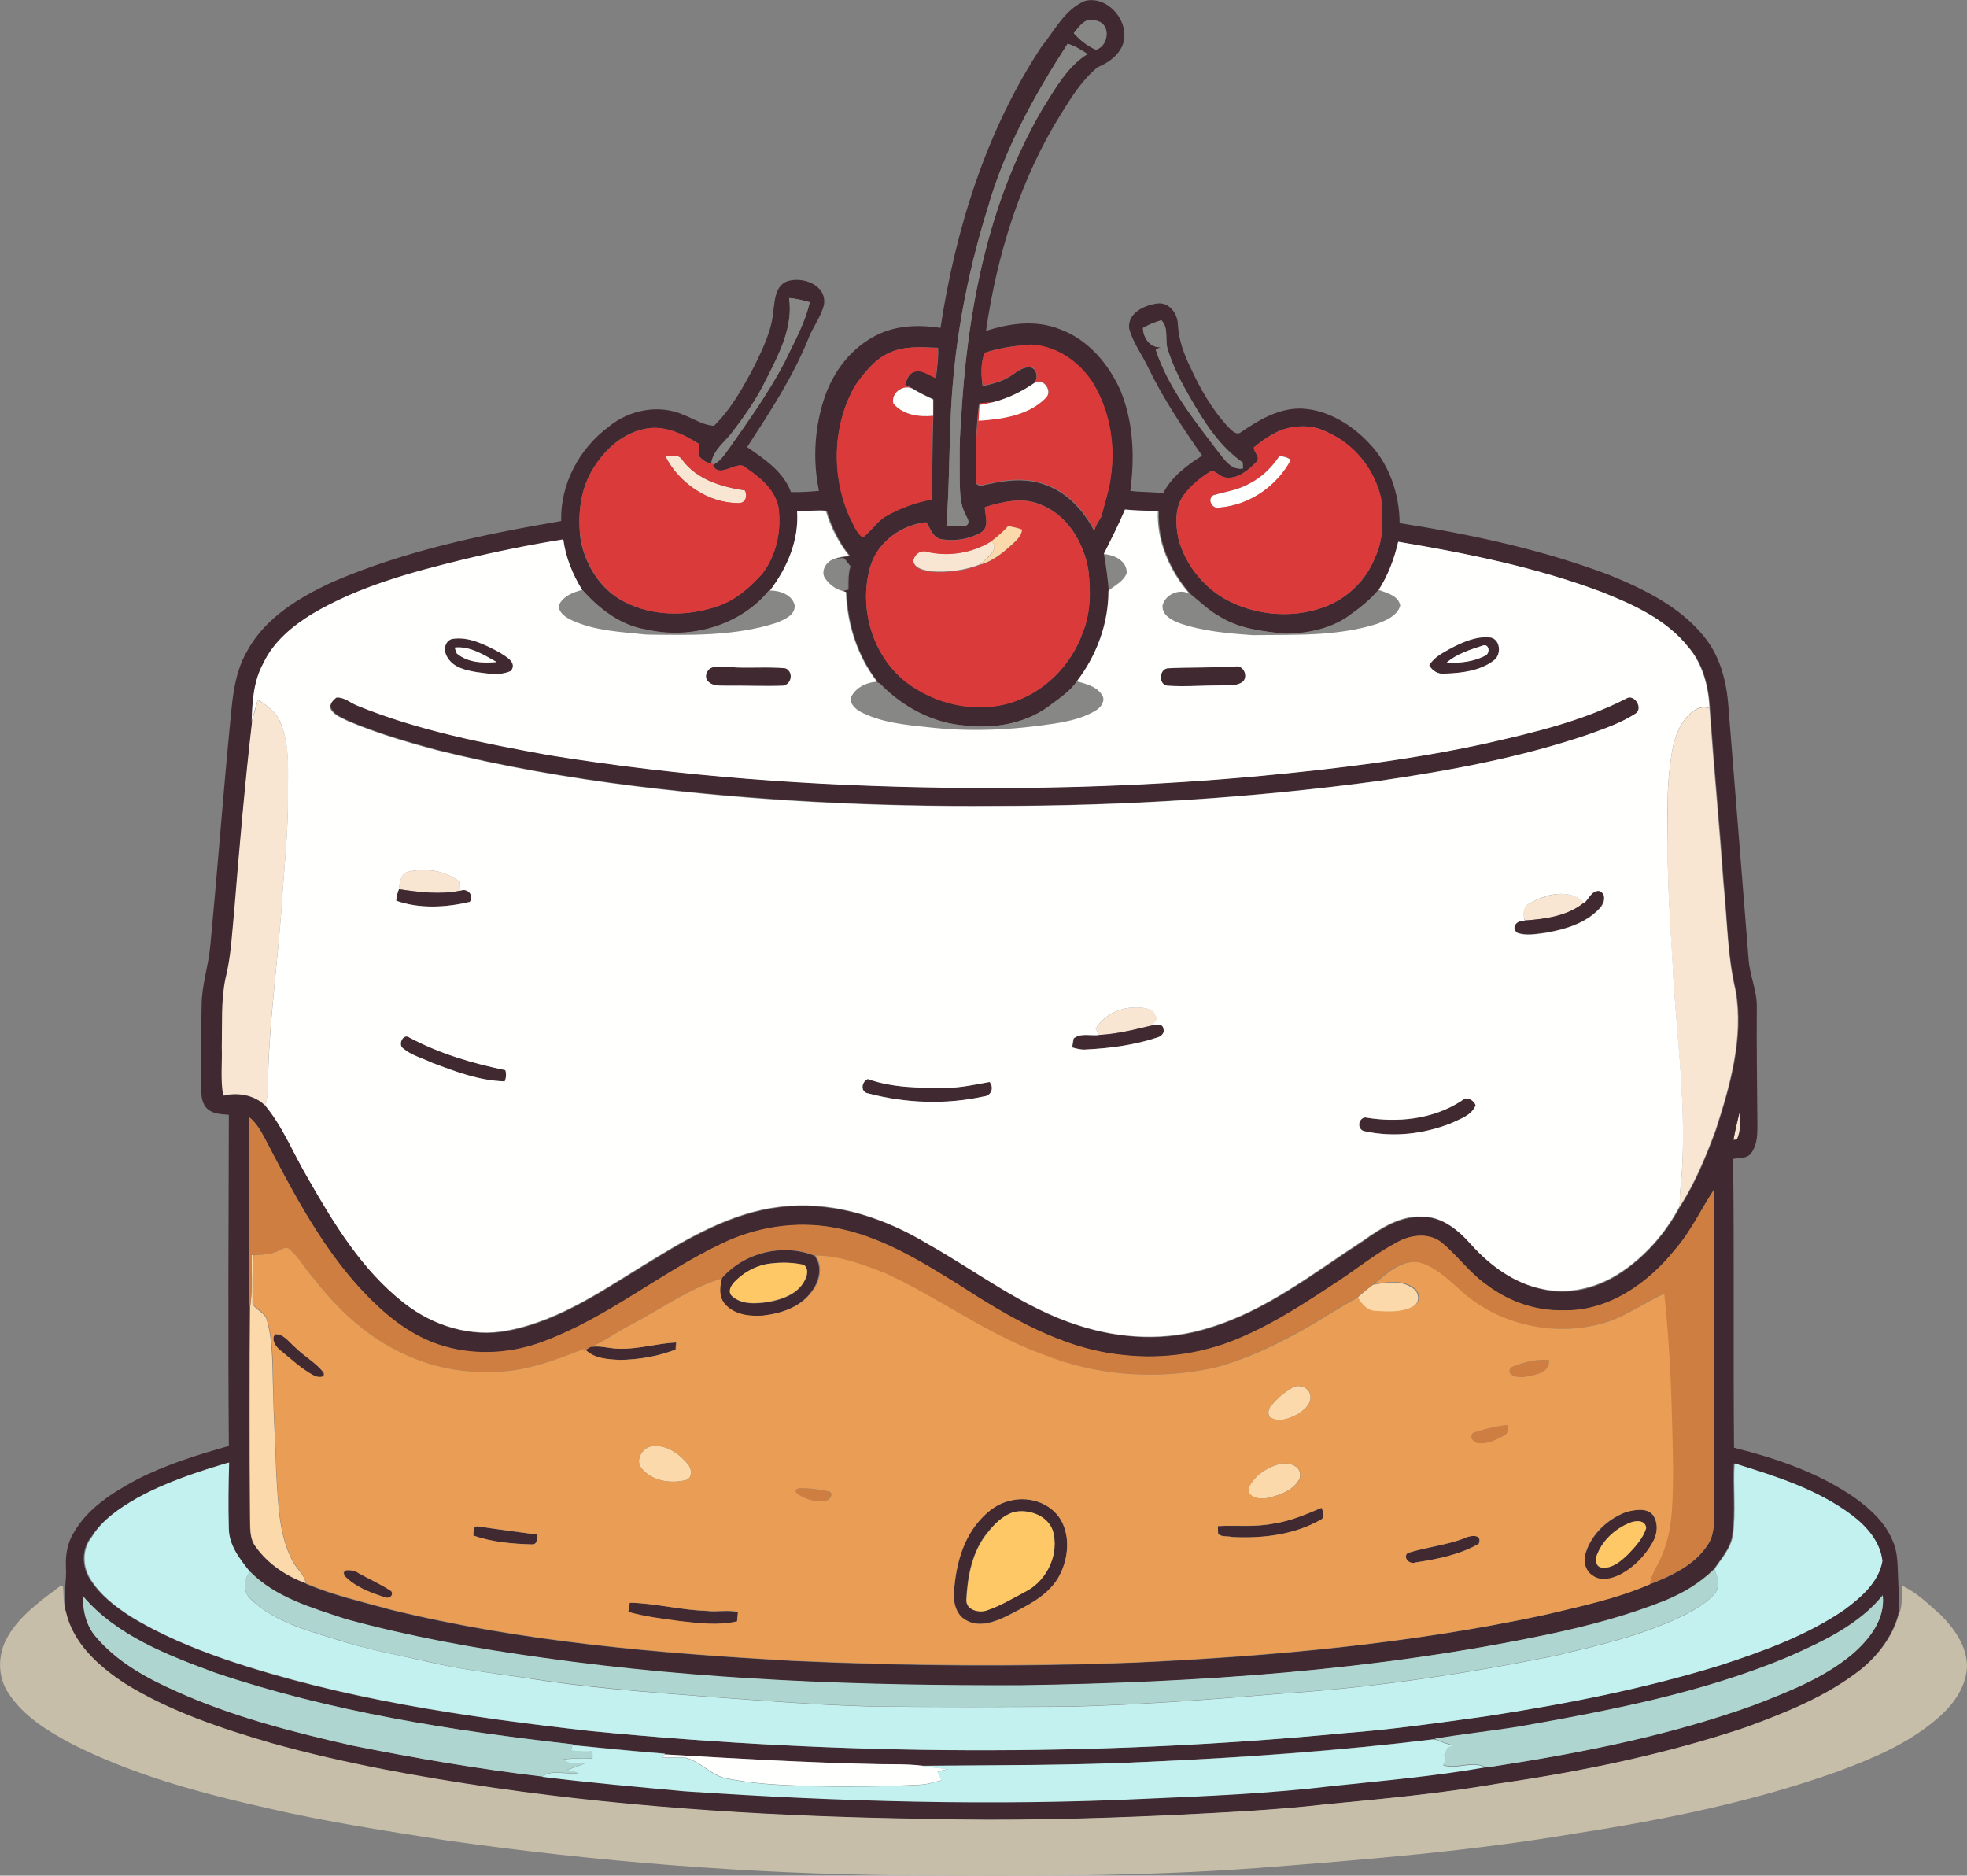 <?xml version="1.0" encoding="utf-8"?>
<!-- Generator: Adobe Illustrator 19.2.0, SVG Export Plug-In . SVG Version: 6.00 Build 0)  -->
<svg version="1.1" id="Layer_1" xmlns="http://www.w3.org/2000/svg" xmlns:xlink="http://www.w3.org/1999/xlink" x="0px" y="0px"
	 viewBox="0 0 665.3 634.3" enable-background="new 0 0 665.3 634.3" xml:space="preserve">
<rect x="0" y="0" width="665.3" height="634.3" fill="#808080" stroke="none"/>
<path fill="#F9E6D2" d="M225,154.2c2-0.1,4.7-0.7,5.9,1.5c4.9,6.6,13.3,9,21.1,10.2c0.9,1.8,0.3,4.4-2.1,4.3
	C239.5,170.2,229.5,163.2,225,154.2z"/>
<path fill="#F9E6D2" d="M313.7,186.6c7.3,1.6,15.1,0.4,21.4-3.5c1.9,0.7,1.3,3,0.2,4.1c-1.2,1.3-2.4,2.5-3.7,3.6
	c-5.2,2.1-11.1,2.8-16.7,2.4c-2.2-0.4-5.6-0.9-6-3.6C309.1,187.5,311.5,185.7,313.7,186.6z"/>
<path fill="#F9E6D2" d="M85.1,244.3c0.7-2.5,1.5-5,2.1-7.6c3.2,1.9,6.3,4.2,7.7,7.8c3.3,7.7,2.4,16.2,2.5,24.4
	c0.1,11.4-1.1,22.7-1.9,34c-1.3,21.7-4.8,43.3-4.9,65.1c0,2.1-0.4,4.1-0.8,6.1c-3.8-3.9-9.3-4.8-14.5-3.6c-1-5.5-0.3-11.1-0.5-16.6
	c0.1-7.6-0.3-15.3,1.2-22.8c2-7.9,2.4-16.1,3.1-24.2C80.9,286,82.7,265.1,85.1,244.3z"/>
<path fill="#F9E6D2" d="M569.6,243.7c2-2.6,5-5.5,8.6-4.1c1.4,19.8,3.3,39.6,4.7,59.4c1.3,12,1.3,24.3,4.1,36.1
	c2.7,16-1.9,32.1-6.8,47.2c-3.3,8.9-7,17.8-12.1,25.8c0-1.4,0-2.8,0.1-4.1c2.7-23.6-0.5-47.4-2.1-71c-0.8-15.7-2.2-31.3-2-47
	c0.1-9.4-0.5-18.8,0.9-28C565.6,252.9,566.6,247.8,569.6,243.7z"/>
<path fill="#F9E6D2" d="M137.8,294.9c6-1.5,12.8-0.5,17.8,3.3c0,0.8,0.1,2.3,0.1,3c-6.9,1.4-13.9,0.5-20.8-0.5
	C135.3,298.6,135.3,295.7,137.8,294.9z"/>
<path fill="#F9E6D2" d="M517.4,305.5c5.4-3.1,13.5-5.2,18.5-0.3c-5.6,4.6-13.1,5.6-20.1,6.1C515.1,309.2,514.9,306.5,517.4,305.5z"
	/>
<path fill="#F9E6D2" d="M370.6,347.9c3.6-6,11.4-8.4,17.9-6.7c1.7,0.3,2.5,2,3,3.4c-0.6,0.7-1.3,1.5-1.9,2.2
	c-5.9,1.4-11.8,2.9-17.8,3.2C371.5,349.4,370.9,348.4,370.6,347.9z"/>
<path fill="#F9E6D2" d="M586.3,385.5c0.6-3.3,1.4-6.5,2.1-9.7c0.1,3.2,0.5,6.6-1,9.6C587.2,385.4,586.6,385.5,586.3,385.5z"/>
<g>
	<g>
		<path fill="#402930" d="M367,0.3c8.1-2,15.9,7.9,12.5,15.4c-1.6,3.4-4.8,5.6-8.2,7c-5.2,4.2-8.8,10-12.3,15.6
			c-13.9,22.2-21.8,47.8-25.5,73.6c8-2.6,16.9-3.8,24.9-0.6c9.7,3.5,16.8,12,20.8,21.3c4.2,10.6,4.6,22.3,3.1,33.4
			c3.7,0.5,7.4,0.3,11.1,0.8c2.9-5.6,8-9.4,13.2-12.7c-6.6-9.5-13.1-19.2-18.2-29.7c-2.1-4.5-5.3-8.6-6.5-13.4
			c-0.5-5.3,5.4-7.9,9.8-8.4c4-0.3,6.7,3.7,6.7,7.3c0.3,5,2,9.8,4.2,14.3c3.4,7.4,7.5,14.6,13.1,20.5c1,1,2.7,2.7,4.1,1.4
			c6.2-4.2,13.1-8.3,20.8-7.9c8.6,0.5,16.5,5.4,22.3,11.5c7,7.2,10.4,17.3,10.5,27.2c24,3.8,48,8.9,70.8,17.5
			c11.8,4.8,23.9,10.7,32.1,20.8c5.5,6.7,7.7,15.3,8.3,23.8c2.3,28.3,4.5,56.6,6.8,85c0.3,5.8,3,11.1,2.8,16.9
			c-0.1,13,0.1,26,0.2,39c0,3.3,0.1,7-2,9.9c-1.3,2.1-4.1,1.7-6.2,2.1c0.4,32.6,0,65.1,0.3,97.7c14.4,3.6,28.8,8.5,41.1,17.1
			c5.2,3.8,10.2,8.4,12.6,14.5c1.8,4,1.6,8.5,1.8,12.8c0.1,4,0.7,8.1,0,12.2c-2.1,7.4-6.9,13.7-12.8,18.5
			c-11.6,9.1-25.4,14.6-39.1,19.6c-27.2,9.1-55.4,14.9-83.8,19c-19,3.2-38.2,5-57.4,6.9c-18.1,2.1-36.3,2.8-54.4,3.8
			c-27,1.2-54,1.9-80.9,1.2c-49-0.7-98.1-3.4-146.6-10.5c-25.4-3.6-50.6-8.2-75.3-15.1c-17.1-5-34.3-10.7-49.5-20.1
			c-8.9-5.8-17.8-13.5-20.1-24.4c-0.8-5,0.5-10.1,0.2-15.2c-0.2-4,0.5-8.1,2.6-11.5c4.7-8.3,13.1-13.6,21.3-18
			c9.9-5.1,20.6-8.4,31.2-11.4c-0.3-37.3-0.1-74.7,0-112c-2.4-0.2-5.1-0.2-7-1.8c-2.2-1.7-2.3-4.7-2.4-7.2c-0.1-9.4,0-18.7,0.2-28
			c0-6.8,2.3-13.2,2.9-19.9c2.3-24,4.1-48.1,6.4-72.1c1-9.5,1.2-19.6,6.2-28c6.1-11.2,17.6-18,28.8-23.2
			c24.6-10.6,51-16.1,77.3-20.6c-0.3-12.5,6.1-24.5,16.1-31.9c6.9-5.7,17-7.7,25.3-4c3.4,1.3,6.6,3.5,10.3,3.7
			c5.9-5.8,9.9-13.1,13.7-20.3c2.9-6,5.9-12.1,6.4-18.8c0.5-3.5,0.6-7.8,4.2-9.6c5.2-2.1,13.9,0.9,12.9,7.7c-1,4.2-3.9,7.7-5.4,11.8
			c-5.3,13-13,24.7-20.6,36.4c5.8,4,12.3,8.3,14.8,15.2c3.2,0.1,6.4-0.1,9.5-0.4c-2.2-10.6-1.5-21.9,2.1-32.2
			c3-8.4,8.8-16,16.9-20.2c6.7-3.6,14.7-3.9,22.1-2.7c5.1-33.4,15.4-66.6,34.1-95C356.8,10.2,360.2,3.1,367,0.3z M363.2,11.2
			c2,2.3,4.6,4.4,7.5,5.6c4.5-1.3,5.1-8.9,0-9.8C367.2,5.6,365.1,8.9,363.2,11.2z M361.1,14.8C350,32,339.9,50.1,334.2,69.9
			c-7.4,23.6-11.9,48.2-12.7,72.9c-0.5,11.7-0.5,23.4-1.4,35.1c2.2,0,4.4,0.1,6.6-0.2c1.7-0.9,0.4-2.5-0.1-3.7
			c-1.9-3.4-1.8-7.4-2-11.1c0-6.6-0.2-13.3,0.4-19.9c1.9-36.6,8.8-74.1,27.5-106.1c4.3-6.8,8.3-14.3,15.3-18.7
			C365.7,16.9,363.5,15.5,361.1,14.8z M266.9,100.8c1.4,9.9-3.4,19-7.7,27.4c-3.1,6.5-7.3,12.4-11.7,18.2c-2.5,3.3-6.3,5.9-6.9,10.2
			c-1.9,0.1-3.1-1.3-4.4-2.5c0.1-1.3,0.2-2.6,0.3-3.9c-5.5-3.5-12-6.6-18.7-5.1c-8.2,1.7-14.6,8.3-18.4,15.5c-3.4,6.9-4,14.7-3,22.2
			c1.7,8.5,6.8,16.7,14.7,20.7c9.5,4.9,21,5,31,1.7c6.3-2,11.4-6.4,15.7-11.2c4.9-6.4,6.6-14.9,5.4-22.7c-1.4-6.3-6.9-10.4-12-13.8
			c-3.2-0.8-8.2,4.3-10.2-0.3c2.8-1.1,4.2-3.8,5.9-6.1c6.6-9.2,13.1-18.5,18.4-28.6c3.1-6.6,6.9-13.1,8.5-20.3
			C271.6,101.6,269.3,100.9,266.9,100.8z M386.6,110.9c0,3.3,2.5,6.9,6.1,6.5c-0.4,0.2-1.3,0.6-1.8,0.8c4.2,12.9,13,23.8,21.1,34.5
			c2.2,2.7,4.4,6.4,8.4,5.7c0-0.5-0.1-1.5-0.1-2c-7.7-5.3-13-13.6-17.6-21.6c-3.1-5.3-5.9-10.7-7.7-16.5c-1.2-3.3,0.4-7.3-2.2-10
			C390.7,109,388.5,109.8,386.6,110.9z M333.1,119.3c-1.5,3.4-1.2,7.6-0.8,11.3c3.1-0.7,6.3-1.4,9-3.1c2.3-1.3,4.4-3.6,7.4-3.2
			c2.1,0.7,2.3,3.5,1.3,5.2c-4.3,2.9-9,5.3-14.1,6.6c-1.6,0.2-3.2,0.3-4.8,0.5c-1,8.9-1.4,18-0.9,27c1.3,1.3,3,0.2,4.4,0.1
			c6.2-1.4,12.9-2,19,0.3c7.4,2.6,13,8.8,16.5,15.6c0.4-1.8,1.5-3.3,2.4-4.9c1-4.6,2.7-9.1,3.2-13.7c1.5-10.6-0.4-21.8-5.9-31
			c-4.4-7.4-12.3-13-21.1-13.3C343.5,116.8,338.1,117.6,333.1,119.3z M300.4,119.5c-4.8,2.3-8.2,6.7-11.2,11
			c-7.6,13.3-8,30.1-1.9,44c1.3,2.5,2.3,5.6,4.6,7.2c2.8-2,4.6-5.3,7.7-7.1c4.8-2.8,10-4.7,15.5-5.7c0.4-9.4,0.2-18.9,0.6-28.4
			c0-1.8,0.1-3.7,0-5.5c-2.4-1.1-4.7-2.2-6.9-3.6c-0.9-0.4-1.8-0.9-2.7-1.3c0.7-1.6,1.1-3.6,3-4.3c2.7-1.2,5.1,1.1,7.5,2
			c0.3-3.4,0.9-6.8,0.7-10.2C311.6,117.4,305.6,116.9,300.4,119.5z M433.2,145.5c-3.3,1.4-6.4,3.5-9.1,5.8c-0.1,1.7,2.3,3.1,1,4.8
			c-2.7,2.7-6.2,5.9-10.4,5.4c-1.9-0.1-3.1-2-4.9-2.3c-3.6,2.2-6.9,4.9-9.4,8.2c-3.1,4.1-2.8,9.7-1.9,14.5
			c2.2,8.6,8.1,16.2,15.7,20.6c10,5.6,22.5,6.8,33.4,2.9c7.9-2.8,14.5-9.1,17.5-16.9c3-6.3,2.7-13.4,2-20.1
			c-2.2-9.7-9.1-18.3-18.3-22.3C444,143.6,438.2,143.7,433.2,145.5z M333.1,171.5c0,2.8,1.7,6.6-1.2,8.5c-4.2,2.4-9.4,3.2-14.1,2.2
			c-2.5-0.9-3.1-3.6-4.5-5.6c-8.5,0.8-16.6,6.8-19,15.2c-3.9,13.7,0.7,29.8,12,38.7c9.8,7.6,23.3,10.7,35.3,7.2
			c11.3-3.3,20.5-12.4,24.5-23.5c2.8-6.8,2.8-14.4,2-21.6c-1.6-9.2-7.1-18.5-16.2-22C345.8,168,339.1,169.7,333.1,171.5z
			 M269.6,172.8c0.7,9.8-3.4,19.2-9.1,27l-0.5,0c-9.7,11.9-26.6,16.6-41.3,13.2c-8.8-1.3-16-6.9-21.7-13.3c-3.2-5.2-5.6-11-6.4-17.1
			c-11.4,1.8-22.7,4.1-33.8,6.8c-17.6,4.3-35.4,9.1-51.1,18.4c-6.7,4.1-13.1,9.4-16.5,16.6c-3.4,6.1-3.8,13.2-4,20
			c-2.4,20.8-4.2,41.7-5.9,62.6c-0.8,8.1-1.1,16.3-3.1,24.2c-1.5,7.5-1,15.2-1.2,22.8c0.2,5.5-0.5,11.1,0.5,16.6
			c5.1-1.2,10.7-0.3,14.5,3.6c6,7.3,9.5,16.3,14.3,24.4c8.8,15.4,18.3,31.1,32.5,42.2c9.8,7.7,22.7,11.7,35.1,9.3
			c18.4-3.5,33.9-14.9,49.6-24.3c13.9-8.5,28.8-16.7,45.4-17.8c16.6-1.2,33,4.3,47,12.8c16.8,9.4,32.2,21.6,50.8,27.5
			c14.2,4.6,29.9,5.5,44.3,0.9c19.5-5.9,35.6-18.7,52.4-29.6c5.7-4.1,12.1-8.2,19.5-8c6.9-0.2,12.6,4.6,16.9,9.5
			c6.4,7.1,14.6,13.1,24.1,15c8.6,2,17.8-0.2,25.3-4.9c8.9-5.6,16.1-13.8,21.1-23.1c5.2-8,8.8-16.9,12.1-25.8
			c4.9-15.1,9.5-31.2,6.8-47.2c-2.9-11.8-2.9-24-4.1-36.1c-1.4-19.8-3.3-39.6-4.7-59.4c-0.4-7.4-2.3-15.1-7.3-20.8
			c-7.5-9.3-18.6-14.4-29.4-18.6c-22.1-8.3-45.4-13-68.6-16.9c-1.4,5.7-3.4,11.3-6.6,16.3c-2.7,3.2-6,5.9-9.4,8.3
			c-6.3,4.7-14.3,6.4-22,6.5c-7.7-0.8-15.8-1.7-22.5-5.9c-3.7-2-6.6-5-9.9-7.6c-6.7-7.7-11.2-17.6-10.7-28
			c-3.7-0.1-7.4-0.1-11.1-0.5c-2.1,5.2-4.6,10.1-7.2,15.1c0.7,4.1,1.2,8.2,1.5,12.4c0,11.1-4,21.9-10.7,30.6l-0.1,0
			c-2.2,3.2-5.4,5.4-8.5,7.6c-8.1,6.4-18.8,8.4-28.8,7.3c-11.2-0.6-21.8-6.3-29.5-14.3c-0.3-0.1-0.9-0.3-1.2-0.4l0.5-0.1
			c-6.7-8.7-10.2-19.4-10.5-30.3l-1.3-0.4c0.5-0.1,1.4-0.4,1.9-0.5c0-2.6-0.1-5.3,0.7-7.9c-0.7-0.9-1.4-1.8-2.1-2.7
			c-1.2,0-2.4,0.2-3.5,0.5c1.7-0.8,3.6-1,5.5-1.2c-3.6-4.5-6.3-9.8-7.9-15.3C276.1,172.5,272.9,172.8,269.6,172.8z M586.3,385.5
			c0.3,0,0.9-0.1,1.2-0.2c1.5-2.9,1-6.4,1-9.6C587.7,379,586.9,382.2,586.3,385.5z M84.4,377.9c-0.2,17.6-0.1,35.3-0.2,53
			c0.1,3.7-0.2,7.5,0.3,11.2c-0.3,23.6-0.2,47.2,0,70.8c0.1,3.5-0.3,7.4,2,10.3c4.1,5.7,10.3,9.8,16.8,12.2l0.1,0.2
			c9.2,4,19,6.1,28.6,8.8c44.4,10.9,90.2,14.7,135.7,17.3c38.7,1.8,77.4,2.1,116.1,0.6c46.3-2.1,92.6-6.3,138-16
			c12.1-2.9,24.5-5.5,36-10.4c7.5-2.9,15.3-6.5,19.8-13.4c2.5-3.7,2.1-8.4,2.2-12.7c0-35.8,0-71.6-0.1-107.4
			c-4.4,6.7-7.8,14.1-13.1,20.2c-9.1,11.4-22.6,21-37.8,20.6c-9.3,0.2-18.5-3-25.8-8.5c-5.7-3.9-9.7-9.7-15-14.1
			c-4.1-3.7-10.5-3.2-15.1-0.6c-7,3.7-13.3,8.7-19.9,13.1c-10.4,6.8-20.8,13.8-32.2,18.8c-12.8,5.8-27,8-41,6.4
			c-20.5-2-38.7-12.9-55.6-23.8c-13.2-8.2-26.8-16.6-42.3-19.3c-12.7-2.3-26.1-0.2-37.7,5.4c-20.6,9.7-38.4,24.8-59.8,32.9
			c-10.8,4.3-22.9,5.2-34,1.9c-12.6-3.5-22.6-12.6-30.9-22.2c-12.3-14.4-21.2-31.4-29.9-48.1C88.2,382.4,86.7,379.8,84.4,377.9z
			 M46.4,506.6c-5.9,3.4-11.8,7.3-15.6,13.2c-3.3,4-3.2,10.1-0.4,14.3c3.3,5.3,8.4,9.1,13.5,12.5c10,6.1,20.9,10.6,31.9,14.5
			c39.9,13.6,81.9,19.6,123.7,24.3c84.8,8.2,170.3,8.8,255.1,0.7c16.1-1.2,32-3.5,47.9-5.7c26.7-4.2,53.4-9.3,79.3-17.3
			c14.6-4.8,29.3-10.1,42-18.9c5.5-4.1,11.4-9.1,12.6-16.3c-0.7-6.4-5.3-11.7-10.3-15.5c-11.6-8.9-25.8-13.3-39.7-17.5
			c-0.4,8,0.6,16.1-0.5,24c-0.5,4.6-3.8,8.1-6.3,11.8c-4.7,4.7-10.6,8.2-16.8,10.7c-12.7,5-26,8.5-39.4,11.4
			c-58.5,12.3-118.4,16.3-178,17.2c-54.1,0.2-108.4-1.7-162.1-9.3c-22.4-3.1-44.8-7.1-66.7-13.1c-11.4-3.7-23.7-7.2-32.3-16
			c-3.5-4.3-7.3-9-7.2-14.8c-0.1-7.4-0.1-14.8,0.1-22.2C66.9,497.7,56.2,501.2,46.4,506.6z M32.3,553.4c7.2,8.5,17.1,14,27.2,18.5
			c19.1,8.6,39.5,13.8,59.8,18.4c21.2,4.3,42.5,7.9,63.9,10.4c16.1,2,32.3,3.4,48.4,4.9c51.9,3.5,104.1,5,156.1,2.5
			c21-0.8,42.1-1.8,63-4.3c17.2-1.8,34.5-3.3,51.6-6.3c1.1,0.3,2.2-0.1,3.3-0.2c29.8-4.6,59.6-10.5,88-20.8c11.5-4.5,23.2-9,32.8-17
			c5.8-5,11.3-11.9,10.4-20c-8.1,9.9-20.2,15.6-31.7,20.7c-29.2,12.3-60.5,18.2-91.4,23.9c-9.5,1.5-19,2.4-28.4,4.1l0.5,0.2
			l-0.9-0.2c-31.9,3.8-64,6.1-96.1,7.6c-25.8,1.3-51.5,1.2-77.3,1.3c-4.9-0.5-9.9-0.3-14.8-0.5c-24-0.5-48-1.9-72-3.3l0.2-0.3
			c-10.4-0.8-20.8-1.9-31.3-2.9l0.1-0.2c-40.9-4.6-81.9-11-121-24.2c-16.2-6-33.4-12.5-44.8-26C28,544.6,29.1,549.7,32.3,553.4z"/>
	</g>
	<g>
		<path fill="#402930" d="M152.8,216.1c5.6-0.9,11.2,1.9,16.1,4.5c2.1,1.3,6.2,3.3,3.9,6.3c-3.6,1.7-7.8,0.9-11.6,0.4
			c-3.6-0.6-7.8-1.5-9.8-4.9C149.9,220.3,150.2,216.9,152.8,216.1z M153.8,219c0.2,0.5,0.5,1.5,0.7,2c3.7,3.1,8.8,3.2,13.5,2.9
			C163.6,221.5,158.9,218.4,153.8,219z"/>
	</g>
	<g>
		<path fill="#402930" d="M491,219.1c3.9-2,8.2-3.9,12.7-3.5c3.8,0.3,4.3,5.8,1.6,7.8c-4.6,3.6-10.9,4.3-16.6,4.5
			c-2.3,0.3-4.3-0.9-5.3-2.8C485.1,222.1,488.2,220.7,491,219.1z M489.3,224.1c4.5,0.2,9.2-0.3,13.3-2.5c1.4-0.9,1-3.9-1-3.3
			C497.3,219.7,492.7,221.2,489.3,224.1z"/>
	</g>
	<path fill="#402930" d="M240.1,226.1c2-1.2,4.4-0.4,6.6-0.5c6.3,0.4,12.6-0.2,18.9,0.4c2.8,1.2,2.2,5.4-0.8,5.9
		c-6.4,0.3-12.8,0-19.2,0c-2.1-0.1-4.8,0.3-6.3-1.6C238.2,229,238.9,227.1,240.1,226.1z"/>
	<path fill="#402930" d="M394.9,226c7.6-0.4,15.3-0.2,22.9-0.6c2.7-0.6,4.5,3.2,2.6,5.1c-2.1,1.8-5,1.1-7.6,1.3c-6,0-12,0.5-18,0.1
		C391.8,231.5,391.9,226.5,394.9,226z"/>
	<path fill="#402930" d="M113.8,235.9c2.6-0.2,4.8,1.8,7.2,2.6c20.8,8.6,43,12.8,65,16.8c44.3,7.3,89.3,10.4,134.2,11
		c35.6,0.5,71.2-0.7,106.6-4c25.6-2.4,51.1-5.5,76.2-11c16.1-3.6,32.4-7.5,47.2-15.1c2.8-1.9,5.9,3.2,3.3,5
		c-4.9,3.2-10.5,5.1-16,7.1c-22.9,7.8-46.8,12.2-70.7,15.7c-43,5.8-86.5,8.5-129.9,8.5c-40.7,0.3-81.4-1.8-121.8-6.7
		c-22.6-2.8-45-6.7-67.1-12.2c-10.2-2.8-20.3-5.7-30-9.8c-2.1-1.1-4.7-1.9-5.9-4.1C111.2,238.2,112.6,236.8,113.8,235.9z"/>
	<path fill="#402930" d="M134.9,300.7c6.9,1,13.9,1.9,20.8,0.5c2.5-1,4.7,1.5,3.2,3.8c-8.1,1.9-17,2.4-24.9-0.4
		C134.1,303.2,134.4,301.9,134.9,300.7z"/>
	<path fill="#402930" d="M535.8,305.2c1.6-1.4,2.5-4.2,5-4c2.6,1,1.7,4.3,0.2,5.9c-4.7,5.1-11.6,7.2-18.3,8.3
		c-3.1,0.4-6.5,1.1-9.6,0c-2.4-1.9,0.1-4.5,2.5-4.1C522.7,310.8,530.2,309.8,535.8,305.2z"/>
	<path fill="#402930" d="M371.8,350c6.1-0.3,11.9-1.8,17.8-3.2c1.3-0.4,3.9-0.9,4,1.2c0.5,1.3-0.8,2.5-1.9,2.8
		c-7.8,2.5-15.9,3.7-24,4.1c-1.7,0.2-3.4-0.2-5-0.7c0.1-0.7,0.4-2.2,0.5-3C365.6,349.2,368.9,350.4,371.8,350z"/>
	<path fill="#402930" d="M136.3,354.5c-1.8-1.4,0.1-5.2,2.3-3.6c10.1,5.4,21.2,8.6,32.4,11c0.4,1.3,0.3,2.6-0.2,3.8
		c-8.5-0.2-16.7-3.3-24.6-6.3C142.8,357.9,139.1,356.9,136.3,354.5z"/>
	<path fill="#402930" d="M293.8,369.8c-2.8-0.4-2.6-3.9-0.3-4.9c8.4,3,17.4,3,26.2,3c5.1,0,10-1.1,15-2c1.6,1.9,0.7,4.7-2,4.9
		C320,373.7,306.4,373.2,293.8,369.8z"/>
	<path fill="#402930" d="M494.3,372.3c1.8-1.6,4-0.5,4.9,1.5c-1.4,3.5-5.3,4.6-8.4,6.1c-9.1,3.6-19.4,4.8-29,2.7
		c-2.7-0.3-2.6-4.3,0-4.7C472.8,379.8,484.8,378.6,494.3,372.3z"/>
	<g>
		<path fill="#402930" d="M244,432.4c7.6-8.8,20.7-12,31.5-7.7c2.7,3.6,1.6,8.6-1,12c-3.8,5.4-10.5,7.6-16.8,8.3
			c-4.3,0.3-9.3-0.2-12.5-3.6C242.9,439,243.3,435.3,244,432.4z M259.2,427.5c-4.1,0.9-7.9,3.1-10.8,6.1c-1.1,1.2-2.2,3-1,4.6
			c3.2,3.1,8.1,2.8,12.2,2.2c5-0.8,10.6-2.8,12.8-7.8c0.8-1.6,1.1-4.4-1.1-4.9C267.3,426.8,263.2,426.8,259.2,427.5z"/>
	</g>
	<path fill="#402930" d="M93.2,451.2c3,0,4.7,2.8,6.7,4.5c3,3,6.9,5.1,9.5,8.4c0.9,2-2,1.7-3,1.2c-4.5-2.3-8.2-5.8-12-9
		C93.1,455.2,91.5,452.5,93.2,451.2z"/>
	<path fill="#402930" d="M208.8,456.1c6.7,0.3,13.2-1.8,19.8-2.1c0,0.6-0.1,1.8-0.2,2.4c-6,2.3-12.4,3.4-18.8,3.5
		c-4.1-0.2-8.6-0.4-11.7-3.4c0.4-0.3,1.3-0.8,1.7-1C202.8,455,205.8,456,208.8,456.1z"/>
	<g>
		<path fill="#402930" d="M341.3,507.6c6.4-1.8,14,0.5,17.5,6.3c3.5,6.2,2.5,14.1-1.1,20c-3.9,6.2-10.9,9.4-17.2,12.6
			c-4.2,2-9.3,3.9-13.7,1.4c-3.6-1.9-4.5-6.4-4.1-10.1c0.7-8.6,3-17.6,9-24.1C334.3,510.9,337.5,508.5,341.3,507.6z M343.1,511.3
			c-3.7,1.1-6.6,3.9-9,6.8c-5.3,6.3-6.9,14.8-7.3,22.8c-0.2,3.6,4.2,4.6,7,3.6c4.7-1.6,9-4.1,13.3-6.5c7.1-3.8,11.2-12.7,8.9-20.5
			C354.2,512.6,348,510.3,343.1,511.3z"/>
	</g>
	<path fill="#402930" d="M431,515.2c5.6-0.9,10.9-3.2,16-5.3c0.4,1.1,1.2,3.2-0.2,4c-9,5.2-19.8,6.5-30.1,5.9
		c-1.5-0.4-3.6,0.1-4.7-1.1c0-0.7-0.1-1.9-0.1-2.6C418.2,515.8,424.7,516.6,431,515.2z"/>
	<g>
		<path fill="#402930" d="M550.1,511.3c2.9-0.8,6.8-1.6,9,1.2c1.9,2.8,1.5,6.5-0.2,9.4c-2.5,4.4-6.1,8.2-10.6,10.6
			c-2.9,1.5-6.7,2.5-9.6,0.5c-2.5-1.6-3.3-4.9-2.4-7.6C538.3,518.8,543.9,513.7,550.1,511.3z M551,515.1c-4.9,2-9.1,6-11,11
			c-0.7,1.5-0.2,3.8,1.7,4.1c3.6,0.4,6.4-2.2,8.8-4.4c2.5-2.6,5.1-5.4,6.2-8.9C556.6,513.8,552.9,514.2,551,515.1z"/>
	</g>
	<path fill="#402930" d="M160.1,519.3c0.1-1.1-0.3-3.4,1.6-3.1c6.7,1.1,13.4,1.9,20.1,2.8c-0.2,1.3,0,3.4-1.9,3.3
		C173.2,522.1,166.4,521.6,160.1,519.3z"/>
	<path fill="#402930" d="M495.1,520.3c2-1.1,6.4-1.8,5,1.8c-6.5,3.7-14,5.2-21.4,6.3c-1.9,0.8-4.4-1.5-2.7-3.2
		C482.4,523.3,489,522.6,495.1,520.3z"/>
	<path fill="#402930" d="M116.8,531.1c1.6-0.3,3.3,0.1,4.7,1c3.6,2,7.4,3.7,10.9,6c0.9,1.5-0.8,2.7-2.1,2.1
		c-4.9-1.6-10.2-3.5-13.8-7.4l-0.2-1L116.8,531.1z"/>
	<path fill="#402930" d="M213,542c8.6,0.1,17.1,2.5,25.8,2.8c3.6,0.5,7.2-0.4,10.8,0.4c-0.1,1.1-0.2,2.1-0.3,3.2
		c-6.4,1.5-13,0.6-19.4-0.1c-5.8-0.8-11.7-1.5-17.4-3.1C212.6,544.3,212.9,542.8,213,542z"/>
</g>
<g>
	<path fill="#878786" d="M363.2,11.2c1.9-2.3,4-5.6,7.5-4.2c5.1,0.8,4.4,8.5,0,9.8C367.8,15.6,365.2,13.5,363.2,11.2z"/>
	<path fill="#878786" d="M361.1,14.8c2.4,0.7,4.6,2.1,6.7,3.5c-7,4.4-11,11.9-15.3,18.7c-18.7,32-25.6,69.5-27.5,106.1
		c-0.6,6.6-0.4,13.2-0.4,19.9c0.1,3.8,0.1,7.8,2,11.1c0.5,1.2,1.8,2.8,0.1,3.7c-2.2,0.3-4.4,0.2-6.6,0.2c0.9-11.7,0.9-23.4,1.4-35.1
		c0.8-24.7,5.3-49.3,12.7-72.9C339.9,50.1,350,32,361.1,14.8z"/>
	<path fill="#878786" d="M266.9,100.8c2.4,0.2,4.7,0.8,7,1.4c-1.6,7.2-5.4,13.7-8.5,20.3c-5.3,10.1-11.9,19.3-18.4,28.6
		c-1.7,2.3-3.2,4.9-5.9,6.1l-0.1-0.5l-0.4-0.1c0.6-4.3,4.4-7,6.9-10.2c4.4-5.7,8.6-11.7,11.7-18.2
		C263.5,119.7,268.3,110.6,266.9,100.8z"/>
	<path fill="#878786" d="M386.6,110.9c2-1.2,4.1-2,6.2-2.6c2.7,2.7,1.1,6.7,2.2,10c1.8,5.8,4.7,11.3,7.7,16.5
		c4.6,8,9.9,16.3,17.6,21.6c0,0.5,0,1.5,0.1,2c-4,0.7-6.3-3.1-8.4-5.7c-8.1-10.7-16.9-21.5-21.1-34.5c0.5-0.2,1.3-0.6,1.8-0.8
		C389.1,117.8,386.6,114.2,386.6,110.9z"/>
	<path fill="#878786" d="M373.4,187.4c3.5,0.2,7.9,2.3,7.8,6.4c-1.1,2.8-4.1,4.1-6.2,6C374.7,195.7,374.1,191.5,373.4,187.4z"/>
	<path fill="#878786" d="M279,195.5c-1.4-2.4,0.3-5.4,2.7-6.3c1.1-0.3,2.3-0.4,3.5-0.5c0.7,0.9,1.4,1.8,2.1,2.7
		c-0.8,2.5-0.6,5.2-0.7,7.9c-0.5,0.1-1.4,0.4-1.9,0.5C282.4,199.2,280.4,197.5,279,195.5z"/>
	<path fill="#878786" d="M456.8,207.8c3.4-2.4,6.7-5.1,9.4-8.3c2.8,1,6.8,1.9,7.3,5.3c-1,3.5-4.8,5-7.9,6.2
		c-13.6,4.3-27.9,3.6-42,3.8c-8.4-0.6-16.9-1.2-24.9-4.1c-2.5-1-5.8-2.7-5.6-5.9c0.9-3.8,5.8-5.9,9.1-4c3.2,2.6,6.2,5.6,9.9,7.6
		c6.7,4.2,14.8,5.1,22.5,5.9C442.5,214.2,450.6,212.5,456.8,207.8z"/>
	<path fill="#878786" d="M189.2,204.8c1.4-3.1,4.8-4.4,7.9-5.2c5.7,6.4,13,12,21.7,13.3c14.7,3.4,31.6-1.3,41.3-13.2l0.5,0
		c3.4,0,7.6,1.4,8.4,5.1c0,3.4-3.8,4.9-6.4,5.9c-14.1,4.5-29.2,4.1-43.8,3.9c-8.4-0.8-17.2-1.2-25.1-4.8
		C191.6,208.9,189,207.4,189.2,204.8z"/>
	<path fill="#878786" d="M364.2,230.4L364.2,230.4c3.1,1,6.7,1.7,8.6,4.7c1.3,1.8-0.2,4.1-1.8,5.1c-4.2,2.8-9.3,3.8-14.2,4.6
		c-14.2,2.1-28.8,2.8-43.1,1.2c-7.7-0.8-15.8-1.6-22.8-5.3c-1.8-1-3.9-3.2-2.7-5.3c1.6-2.8,4.8-4.4,8-4.7c0.3,0.1,0.9,0.3,1.2,0.4
		c7.7,8,18.3,13.7,29.5,14.3c10.1,1.1,20.7-0.9,28.8-7.3C358.8,235.8,362,233.6,364.2,230.4z"/>
</g>
<g>
	<path fill="#DA3A3A" d="M333.1,119.3c5-1.6,10.4-2.4,15.7-2.8c8.7,0.4,16.6,6,21.1,13.3c5.5,9.3,7.4,20.4,5.9,31
		c-0.5,4.7-2.1,9.2-3.2,13.7c-0.9,1.6-2.1,3.1-2.4,4.9c-3.5-6.8-9.1-13-16.5-15.6c-6.1-2.3-12.8-1.8-19-0.3
		c-1.5,0.1-3.2,1.2-4.4-0.1c-0.5-9-0.1-18,0.9-27c1.6-0.2,3.2-0.3,4.8-0.5c-1.5,0.4-3.1,0.7-4.6,1c-0.1,1.8-0.2,3.5-0.3,5.3
		c7.9-0.5,16.8-1.8,22.6-7.6c2.6-2.3-0.6-7-3.6-5.3c1-1.6,0.8-4.5-1.3-5.2c-2.9-0.4-5,1.9-7.4,3.2c-2.7,1.8-5.9,2.4-9,3.1
		C331.9,126.9,331.6,122.7,333.1,119.3z"/>
	<path fill="#DA3A3A" d="M300.4,119.5c5.2-2.6,11.2-2.1,16.8-1.8c0.2,3.4-0.4,6.8-0.7,10.2c-2.4-0.9-4.9-3.1-7.5-2
		c-1.9,0.6-2.3,2.7-3,4.3c0.9,0.4,1.8,0.8,2.7,1.3c-3.2-1.7-7.5,1.4-6.5,5c3.2,3.8,8.7,4.6,13.4,4.1c-0.4,9.4-0.2,18.9-0.6,28.4
		c-5.4,1-10.7,2.9-15.5,5.7c-3.1,1.8-4.9,5.1-7.7,7.1c-2.3-1.6-3.3-4.8-4.6-7.2c-6.1-13.9-5.6-30.7,1.9-44
		C292.2,126.2,295.6,121.8,300.4,119.5z"/>
	<g>
		<path fill="#DA3A3A" d="M199.4,160.6c3.8-7.2,10.2-13.7,18.4-15.5c6.7-1.6,13.2,1.6,18.7,5.1c-0.1,1.3-0.2,2.6-0.3,3.9
			c1.2,1.2,2.5,2.6,4.4,2.5l0.4,0.1l0.1,0.5c2,4.5,7-0.6,10.2,0.3c5.1,3.4,10.6,7.5,12,13.8c1.2,7.9-0.6,16.3-5.4,22.7
			c-4.3,4.8-9.4,9.3-15.7,11.2c-10,3.3-21.6,3.3-31-1.7c-7.9-4-12.9-12.2-14.7-20.7C195.4,175.3,196,167.4,199.4,160.6z M225,154.2
			c4.5,9.1,14.5,16,24.8,15.9c2.4,0.1,3.1-2.5,2.1-4.3c-7.8-1.1-16.1-3.6-21.1-10.2C229.7,153.5,227,154.1,225,154.2z"/>
	</g>
	<g>
		<path fill="#DA3A3A" d="M433.2,145.5c5-1.8,10.8-1.9,15.6,0.6c9.2,3.9,16.1,12.6,18.3,22.3c0.7,6.7,1,13.8-2,20.1
			c-3.1,7.8-9.6,14.1-17.5,16.9c-10.9,3.9-23.3,2.7-33.4-2.9c-7.6-4.4-13.5-12-15.7-20.6c-0.9-4.8-1.1-10.3,1.9-14.5
			c2.5-3.4,5.8-6.1,9.4-8.2c1.8,0.3,3,2.2,4.9,2.3c4.2,0.5,7.6-2.6,10.4-5.4c1.2-1.8-1.2-3.2-1-4.8C426.8,149,429.9,147,433.2,145.5
			z M422.5,163.6c-3.7,2.1-8,2.7-12.1,3.8c-2.3,1.5-0.2,5.1,2.3,4.1c10-0.8,19.2-7.3,23.9-16.1c-1.2-0.8-2.5-1.2-3.9-1.2
			C430.1,158.2,426.7,161.6,422.5,163.6z"/>
	</g>
	<g>
		<path fill="#DA3A3A" d="M333.1,171.5c6-1.8,12.7-3.5,18.8-0.8c9.1,3.4,14.6,12.8,16.2,22c0.9,7.2,0.9,14.8-2,21.6
			c-4,11-13.2,20.1-24.5,23.5c-12,3.5-25.5,0.4-35.3-7.2c-11.3-9-15.9-25-12-38.7c2.3-8.4,10.5-14.4,19-15.2c1.3,2,2,4.7,4.5,5.6
			c4.7,1,9.9,0.2,14.1-2.2C334.8,178.1,333.1,174.2,333.1,171.5z M341,177.9c-1.7,2-3.7,3.7-5.9,5.3c-6.4,3.9-14.2,5.1-21.4,3.5
			c-2.2-0.9-4.5,0.8-4.8,3.1c0.4,2.8,3.8,3.2,6,3.6c5.6,0.4,11.5-0.3,16.7-2.4c4.1-1.2,7.5-3.9,10.6-6.7c1.5-1.4,3.3-2.9,3.5-5.1
			C344.1,178.6,342.6,178.2,341,177.9z"/>
	</g>
</g>
<g>
	<path fill="#FFFFFE" d="M350,129.4c3-1.6,6.2,3,3.6,5.3c-5.8,5.8-14.7,7.1-22.6,7.6c0.1-1.8,0.2-3.5,0.3-5.3c1.5-0.3,3.1-0.6,4.6-1
		C341,134.7,345.7,132.4,350,129.4z"/>
	<path fill="#FFFFFE" d="M302.2,136.5c-1-3.5,3.3-6.7,6.5-5c2.2,1.4,4.6,2.5,6.9,3.6c0,1.8,0,3.7,0,5.5
		C310.9,141.1,305.4,140.3,302.2,136.5z"/>
	<path fill="#FFFFFE" d="M422.5,163.6c4.2-2.1,7.6-5.4,10.2-9.3c1.4,0,2.7,0.4,3.9,1.2c-4.7,8.8-13.8,15.2-23.9,16.1
		c-2.5,0.9-4.6-2.7-2.3-4.1C414.5,166.3,418.8,165.7,422.5,163.6z"/>
	<g>
		<path fill="#FFFFFE" d="M269.6,172.8c3.2,0.1,6.5-0.3,9.7-0.1c1.6,5.6,4.3,10.8,7.9,15.3c-1.9,0.2-3.8,0.4-5.5,1.2
			c-2.4,0.9-4.1,4-2.7,6.3c1.4,2,3.4,3.7,5.8,4.3l1.3,0.4c0.4,10.9,3.8,21.7,10.5,30.3l-0.5,0.1c-3.2,0.3-6.4,1.9-8,4.7
			c-1.2,2.2,1,4.3,2.7,5.3c7,3.7,15,4.5,22.8,5.3c14.3,1.7,28.8,1,43.1-1.2c4.9-0.8,10-1.9,14.2-4.6c1.6-1,3.1-3.3,1.8-5.1
			c-1.8-2.9-5.4-3.7-8.5-4.6c6.7-8.7,10.7-19.5,10.7-30.6c2.2-1.9,5.1-3.1,6.2-6c0.1-4.1-4.2-6.2-7.8-6.4c2.5-5,5-9.9,7.2-15.1
			c3.7,0.4,7.4,0.4,11.1,0.5c-0.4,10.4,4,20.3,10.7,28c-3.4-1.9-8.3,0.3-9.1,4c-0.2,3.2,3,4.9,5.6,5.9c8,2.8,16.5,3.5,24.9,4.1
			c14-0.2,28.4,0.5,42-3.8c3.1-1.2,6.9-2.7,7.9-6.2c-0.6-3.4-4.6-4.3-7.3-5.3c3.2-5,5.3-10.6,6.6-16.3c23.2,3.9,46.5,8.6,68.6,16.9
			c10.8,4.3,22,9.3,29.4,18.6c5,5.8,6.9,13.4,7.3,20.8c-3.6-1.4-6.6,1.5-8.6,4.1c-3,4.1-4,9.2-4.6,14.2c-1.4,9.3-0.9,18.7-0.9,28
			c-0.2,15.7,1.3,31.3,2,47c1.7,23.6,4.8,47.4,2.1,71c0,1.4-0.1,2.8-0.1,4.1c-4.9,9.3-12.1,17.5-21.1,23.1
			c-7.4,4.6-16.6,6.8-25.3,4.9c-9.5-1.9-17.7-7.9-24.1-15c-4.3-4.9-10-9.7-16.9-9.5c-7.3-0.3-13.7,3.9-19.5,8
			c-16.8,10.9-32.9,23.8-52.4,29.6c-14.4,4.6-30.1,3.8-44.3-0.9c-18.5-5.9-34-18.1-50.8-27.5c-14.1-8.5-30.4-14.1-47-12.8
			c-16.6,1.1-31.5,9.3-45.4,17.8c-15.8,9.5-31.2,20.8-49.6,24.3c-12.4,2.5-25.3-1.6-35.1-9.3c-14.2-11.1-23.7-26.8-32.5-42.2
			c-4.8-8.1-8.3-17.1-14.3-24.4c0.4-2,0.8-4.1,0.8-6.1c0.2-21.8,3.6-43.4,4.9-65.1c0.8-11.3,2-22.6,1.9-34
			c-0.1-8.1,0.7-16.7-2.5-24.4c-1.4-3.5-4.6-5.9-7.7-7.8c-0.7,2.5-1.5,5-2.1,7.6c0.2-6.8,0.6-13.9,4-20c3.4-7.2,9.8-12.5,16.5-16.6
			c15.7-9.3,33.5-14.1,51.1-18.4c11.2-2.7,22.5-5,33.8-6.8c0.8,6.1,3.2,11.9,6.4,17.1c-3.1,0.8-6.4,2.1-7.9,5.2
			c-0.1,2.6,2.4,4.1,4.5,5.1c7.9,3.6,16.6,3.9,25.1,4.8c14.6,0.2,29.7,0.6,43.8-3.9c2.7-1.1,6.5-2.5,6.4-5.9
			c-0.8-3.7-5.1-5.1-8.4-5.1C266.3,192,270.3,182.6,269.6,172.8z M152.8,216.1c-2.6,0.9-2.9,4.2-1.4,6.3c2,3.4,6.2,4.3,9.8,4.9
			c3.8,0.5,8,1.3,11.6-0.4c2.3-2.9-1.8-4.9-3.9-6.3C164,218,158.5,215.1,152.8,216.1z M491,219.1c-2.8,1.6-5.9,3-7.6,5.9
			c1.1,1.9,3.1,3.1,5.3,2.8c5.7-0.2,11.9-0.9,16.6-4.5c2.7-2,2.2-7.5-1.6-7.8C499.2,215.2,494.9,217.1,491,219.1z M240.1,226.1
			c-1.2,1-1.9,2.9-0.7,4.2c1.6,1.9,4.2,1.5,6.3,1.6c6.4-0.1,12.8,0.2,19.2,0c2.9-0.5,3.6-4.7,0.8-5.9c-6.3-0.6-12.6,0.1-18.9-0.4
			C244.5,225.7,242.1,224.9,240.1,226.1z M394.9,226c-2.9,0.4-3.1,5.5-0.1,5.9c6,0.4,12-0.1,18-0.1c2.5-0.2,5.4,0.4,7.6-1.3
			c1.9-1.9,0.1-5.7-2.6-5.1C410.2,225.9,402.5,225.6,394.9,226z M113.8,235.9c-1.2,0.9-2.5,2.3-2,3.9c1.2,2.2,3.8,3,5.9,4.1
			c9.7,4.1,19.8,7.1,30,9.8c22.1,5.5,44.6,9.4,67.1,12.2c40.4,5,81.1,7,121.8,6.7c43.4,0,86.9-2.7,129.9-8.5
			c23.9-3.5,47.8-7.9,70.7-15.7c5.5-2,11.1-3.9,16-7.1c2.7-1.8-0.5-6.9-3.3-5c-14.8,7.6-31.1,11.4-47.2,15.1
			c-25.1,5.5-50.7,8.6-76.2,11c-35.4,3.3-71,4.5-106.6,4c-44.9-0.6-89.8-3.8-134.2-11c-22-4-44.2-8.3-65-16.8
			C118.5,237.7,116.4,235.7,113.8,235.9z M137.8,294.9c-2.5,0.8-2.5,3.7-2.9,5.9c-0.5,1.2-0.8,2.5-0.9,3.8
			c7.9,2.8,16.8,2.3,24.9,0.4c1.5-2.2-0.7-4.8-3.2-3.8c0-0.8-0.1-2.3-0.1-3C150.5,294.4,143.8,293.3,137.8,294.9z M517.4,305.5
			c-2.4,1-2.2,3.7-1.7,5.9c-2.4-0.4-4.9,2.2-2.5,4.1c3,1.1,6.4,0.4,9.6,0c6.6-1.2,13.6-3.2,18.3-8.3c1.6-1.6,2.5-4.9-0.2-5.9
			c-2.5-0.2-3.4,2.6-5,4C530.9,300.3,522.7,302.3,517.4,305.5z M370.6,347.9c0.3,0.5,0.9,1.6,1.2,2.1c-2.9,0.4-6.2-0.8-8.7,1.2
			c-0.1,0.7-0.4,2.2-0.5,3c1.6,0.5,3.3,0.9,5,0.7c8.1-0.4,16.3-1.5,24-4.1c1.1-0.3,2.4-1.5,1.9-2.8c-0.1-2-2.7-1.5-4-1.2
			c0.6-0.7,1.3-1.5,1.9-2.2c-0.6-1.4-1.3-3.1-3-3.4C382,339.5,374.1,341.9,370.6,347.9z M136.3,354.5c2.8,2.4,6.5,3.3,9.8,4.9
			c7.9,3,16.1,6.1,24.6,6.3c0.5-1.3,0.6-2.5,0.2-3.8c-11.2-2.3-22.3-5.6-32.4-11C136.4,349.3,134.5,353.2,136.3,354.5z M293.8,369.8
			c12.6,3.3,26.1,3.8,38.9,1c2.6-0.2,3.6-3,2-4.9c-5,0.9-9.9,2-15,2c-8.8,0-17.8,0-26.2-3C291.2,366,291,369.5,293.8,369.8z
			 M494.3,372.3c-9.6,6.2-21.5,7.5-32.6,5.6c-2.6,0.4-2.7,4.4,0,4.7c9.6,2.1,19.9,0.9,29-2.7c3.1-1.5,7-2.6,8.4-6.1
			C498.4,371.9,496.1,370.7,494.3,372.3z"/>
	</g>
	<path fill="#FFFFFE" d="M489.3,224.1c3.4-3,8-4.4,12.3-5.8c2-0.6,2.5,2.3,1,3.3C498.6,223.8,493.9,224.3,489.3,224.1z"/>
	<path fill="#FFFFFE" d="M153.8,219c5.1-0.6,9.9,2.5,14.2,4.9c-4.6,0.4-9.7,0.3-13.5-2.9C154.3,220.6,153.9,219.5,153.8,219z"/>
	<path fill="#FFFFFE" d="M224,594.4c0.2-0.3,0.6-0.8,0.8-1.1c23.9,1.4,47.9,2.8,72,3.3c4.9,0.1,9.9-0.1,14.8,0.5
		c3.1,0.5,6.1,0.9,9.2,1.1c-1.2,0.3-2.5,0.6-3.7,0.9c0.5,1,0.9,1.9,1.4,2.9c-2.2,0.6-4.5,1.3-6.8,1.5c-12.6,0.7-25.3,0.7-37.9,0.5
		c-9.8-0.4-19.7-0.7-29.3-2.9c-4.6-1.5-7.9-5.5-12.6-6.7C229.2,594.2,226.6,594.4,224,594.4z"/>
</g>
<g>
	<path fill="#FCD9AA" d="M341,177.9c1.6,0.3,3.2,0.6,4.7,1.2c-0.2,2.2-2,3.7-3.5,5.1c-3.1,2.8-6.5,5.6-10.6,6.7
		c1.3-1.2,2.6-2.3,3.7-3.6c1.1-1.1,1.7-3.5-0.2-4.1C337.2,181.6,339.2,179.9,341,177.9z"/>
	<path fill="#FCD9AA" d="M85.1,424.4l0.3,0l0.3,0.2c-0.5,5.4-0.3,10.9-0.3,16.4c1.2,2.1,4.1,2.9,4.8,5.3c2.3,8,1.8,16.4,2.2,24.6
		c0.1,9,0.8,18,1,27c0.7,10.1,0.7,20.8,5.5,30c1.3,2.6,4,4.5,4.5,7.5c-6.6-2.4-12.7-6.5-16.8-12.2c-2.3-2.9-1.9-6.8-2-10.3
		c-0.2-23.6-0.2-47.2,0-70.8C85.5,436.2,85,430.3,85.1,424.4z"/>
	<path fill="#FCD9AA" d="M464.4,434.5c4.4-0.8,9.6-1.7,13.5,1.2c2.2,1.3,2.4,5,0,6.2c-3.9,2.2-8.7,1.9-13.1,1.6
		c-2.8-0.1-4.5-2.4-5.8-4.5C460.7,437.4,462.5,435.9,464.4,434.5z"/>
	<path fill="#FCD9AA" d="M437.1,469.3c2.3-1.4,5.7-0.1,6.1,2.6c0.5,2.9-2.1,4.9-4.2,6.3c-2.9,1.6-6.6,3-9.6,1
		c-0.7-1.3-0.4-2.9,0.6-3.9C432,472.9,434.4,470.8,437.1,469.3z"/>
	<path fill="#FCD9AA" d="M220,489.2c4.9-1,9.6,2.2,12.6,5.9c1.5,1.5,1.7,5.1-0.9,5.5c-5.1,1.2-11.2,0.2-14.7-4
		C214.8,493.9,217,490,220,489.2z"/>
	<path fill="#FCD9AA" d="M432.1,495.3c3.2-1.2,8.6,0.2,7.5,4.6c-1.8,4-6.8,5.8-10.9,6.7c-2.5,0.6-7.4-0.1-6.3-3.7
		C424.3,499.1,428.1,496.5,432.1,495.3z"/>
</g>
<g>
	<path fill="#CD7E40" d="M84.4,377.9c2.3,1.9,3.8,4.5,5.2,7.1c8.7,16.7,17.5,33.7,29.9,48.1c8.4,9.6,18.4,18.7,30.9,22.2
		c11.2,3.2,23.3,2.3,34-1.9c21.4-8.1,39.2-23.1,59.8-32.9c11.6-5.6,25-7.7,37.7-5.4c15.5,2.7,29.1,11.1,42.3,19.3
		c17,11,35.1,21.8,55.6,23.8c13.9,1.6,28.2-0.6,41-6.4c11.4-5,21.8-11.9,32.2-18.8c6.6-4.4,12.8-9.4,19.9-13.1
		c4.6-2.5,11-3.1,15.1,0.6c5.2,4.4,9.3,10.2,15,14.1c7.4,5.6,16.6,8.8,25.8,8.5c15.2,0.4,28.7-9.2,37.8-20.6
		c5.3-6.1,8.7-13.5,13.1-20.2c0.1,35.8,0.1,71.6,0.1,107.4c-0.1,4.3,0.3,9-2.2,12.7c-4.5,6.9-12.3,10.5-19.8,13.4
		c0.5-3.7,2.9-6.6,4.2-10c3.7-8.8,3.5-18.7,3.7-28.1c-0.3-20.1-0.8-40.3-3-60.2c-6.4,2.9-12.1,7.1-18.8,9.4
		c-17.1,5.7-37.3,1.6-50.5-10.9c-4.2-3.5-8.3-7.6-13.7-9.1c-6.1-0.9-11,3.8-15.2,7.4c-1.8,1.4-3.6,2.9-5.4,4.5
		c-8.5,4.5-16.3,10.1-24.9,14.3c-7.5,3.9-15.4,7.2-23.5,9.4c-19.3,4.2-39.8,2.8-58.2-4.5c-18.9-6.9-35.2-19.2-53.4-27.5
		c-7.5-2.9-15.3-5.9-23.5-5.9c-10.8-4.3-23.9-1.1-31.5,7.7c-11.1,3.5-20.7,10.4-31,15.8c-4.5,2.3-8.6,5.4-13.3,7.4
		c-0.4,0.3-1.3,0.8-1.7,1l-0.6,0.4l0.2-0.8c-10.2,4-20.8,8-32,7.8c-16.6,0.7-33-5.8-45.5-16.6c-5.8-4.8-10.7-10.7-15.4-16.5
		c-2.3-2.8-4.1-6-6.9-8.3c-1-1.1-2.3-0.1-3.3,0.3c-2.7,1.5-5.9,1.4-8.9,1.7l-0.3-0.2l-0.3,0c-0.1,5.9,0.4,11.8-0.5,17.7
		c-0.5-3.7-0.3-7.5-0.3-11.2C84.3,413.2,84.1,395.6,84.4,377.9z"/>
	<path fill="#CD7E40" d="M511.1,462.4c4-1.6,8.4-2.8,12.8-2.5c0.5,4.5-4.9,5.2-8.2,5.7C513.8,466.1,508.9,465.1,511.1,462.4z"/>
	<path fill="#CD7E40" d="M498.4,484.5c3.8-1.2,7.6-2.3,11.6-2.6c0.2,1.4,0,3.1-1.5,3.7c-2.6,1.4-5.6,2.9-8.7,2.4
		C498.2,487.8,496.7,485.6,498.4,484.5z"/>
	<path fill="#CD7E40" d="M270.1,503.3c3.5-0.1,7,0.5,10.4,1.1c1.2,0.9,0.2,2.7-1,3c-3.4,0.8-7.2-0.3-10-2.3
		C268.7,504.2,268.9,503.6,270.1,503.3z"/>
</g>
<g>
	<g>
		<path fill="#EA9D54" d="M94.6,422.8c1-0.4,2.3-1.4,3.3-0.3c2.8,2.3,4.6,5.5,6.9,8.3c4.7,5.9,9.6,11.7,15.4,16.5
			c12.5,10.8,28.9,17.3,45.5,16.6c11.2,0.3,21.7-3.8,32-7.8l-0.2,0.8l0.6-0.4c3.1,3,7.6,3.2,11.7,3.4c6.4-0.1,12.8-1.2,18.8-3.5
			c0-0.6,0.1-1.8,0.2-2.4c-6.6,0.3-13.1,2.4-19.8,2.1c-3-0.1-6-1.1-9.1-0.6c4.7-2,8.8-5.1,13.3-7.4c10.3-5.4,19.8-12.3,31-15.8
			c-0.8,3-1.1,6.6,1.3,9c3.1,3.3,8.1,3.9,12.5,3.6c6.3-0.7,13-2.9,16.8-8.3c2.6-3.4,3.7-8.3,1-12c8.2,0,16,3,23.5,5.9
			c18.2,8.3,34.5,20.7,53.4,27.5c18.4,7.4,38.9,8.7,58.2,4.5c8.2-2.2,16-5.5,23.5-9.4c8.6-4.2,16.5-9.8,24.9-14.3
			c1.3,2.1,3.1,4.4,5.8,4.5c4.3,0.3,9.1,0.6,13.1-1.6c2.4-1.3,2.1-4.9,0-6.2c-3.9-2.9-9.1-2-13.5-1.2c4.3-3.6,9.2-8.3,15.2-7.4
			c5.4,1.4,9.6,5.5,13.7,9.1c13.2,12.4,33.4,16.6,50.5,10.9c6.6-2.3,12.4-6.5,18.8-9.4c2.2,20,2.7,40.1,3,60.2
			c-0.2,9.4,0.1,19.2-3.7,28.1c-1.3,3.4-3.7,6.4-4.2,10c-11.5,5-23.8,7.5-36,10.4c-45.4,9.7-91.7,13.8-138,16
			c-38.7,1.4-77.4,1.1-116.1-0.6c-45.5-2.6-91.3-6.4-135.7-17.3c-9.6-2.7-19.4-4.9-28.6-8.8l-0.1-0.2c-0.5-3-3.2-4.9-4.5-7.5
			c-4.8-9.2-4.8-19.9-5.5-30c-0.2-9-0.9-18-1-27c-0.3-8.2,0.2-16.6-2.2-24.6c-0.7-2.5-3.5-3.3-4.8-5.3c0-5.4-0.1-10.9,0.3-16.4
			C88.7,424.3,91.9,424.3,94.6,422.8z M93.2,451.2c-1.7,1.3-0.1,4,1.2,5.1c3.9,3.1,7.6,6.7,12,9c1.1,0.5,3.9,0.8,3-1.2
			c-2.6-3.3-6.5-5.4-9.5-8.4C97.8,454,96.1,451.2,93.2,451.2z M511.1,462.4c-2.2,2.7,2.6,3.7,4.6,3.2c3.3-0.5,8.7-1.3,8.2-5.7
			C519.5,459.6,515.1,460.7,511.1,462.4z M437.1,469.3c-2.7,1.5-5.1,3.6-7.1,6c-1,1-1.3,2.7-0.6,3.9c3,2,6.8,0.5,9.6-1
			c2.1-1.4,4.8-3.4,4.2-6.3C442.8,469.1,439.4,467.8,437.1,469.3z M498.4,484.5c-1.7,1.1-0.2,3.3,1.4,3.5c3.1,0.5,6-1,8.7-2.4
			c1.5-0.6,1.8-2.3,1.5-3.7C506,482.3,502.1,483.3,498.4,484.5z M220,489.2c-3,0.8-5.2,4.7-3,7.4c3.4,4.2,9.6,5.2,14.7,4
			c2.6-0.4,2.4-4,0.9-5.5C229.6,491.4,224.9,488.2,220,489.2z M432.1,495.3c-4,1.2-7.7,3.8-9.6,7.6c-1.1,3.5,3.8,4.3,6.3,3.7
			c4.1-0.9,9.1-2.7,10.9-6.7C440.7,495.4,435.3,494.1,432.1,495.3z M270.1,503.3c-1.1,0.4-1.3,1-0.5,1.8c2.8,2,6.5,3.1,10,2.3
			c1.2-0.3,2.3-2.1,1-3C277.1,503.7,273.6,503.2,270.1,503.3z M341.3,507.6c-3.8,0.9-7.1,3.4-9.6,6.2c-6,6.5-8.4,15.5-9,24.1
			c-0.4,3.7,0.5,8.2,4.1,10.1c4.4,2.5,9.6,0.6,13.7-1.4c6.3-3.3,13.3-6.4,17.2-12.6c3.5-5.9,4.6-13.9,1.1-20
			C355.3,508.1,347.7,505.8,341.3,507.6z M431,515.2c-6.3,1.3-12.7,0.5-19.1,0.9c0,0.6,0.1,1.9,0.1,2.6c1.1,1.2,3.2,0.7,4.7,1.1
			c10.3,0.5,21-0.7,30.1-5.9c1.5-0.8,0.7-2.8,0.2-4C441.8,512.1,436.6,514.4,431,515.2z M550.1,511.3c-6.3,2.3-11.9,7.4-13.8,13.9
			c-0.9,2.7-0.1,6,2.4,7.6c2.9,2.1,6.7,1,9.6-0.5c4.4-2.4,8.1-6.2,10.6-10.6c1.7-2.8,2.1-6.6,0.2-9.4
			C557,509.8,553,510.6,550.1,511.3z M160.1,519.3c6.3,2.2,13.1,2.8,19.8,3c1.9,0.1,1.7-2,1.9-3.3c-6.7-1-13.4-1.8-20.1-2.8
			C159.8,516,160.2,518.2,160.1,519.3z M495.1,520.3c-6.2,2.3-12.8,2.9-19,4.9c-1.7,1.7,0.8,4,2.7,3.2c7.3-1.1,14.9-2.6,21.4-6.3
			C501.5,518.6,497.1,519.2,495.1,520.3z M116.8,531.1l-0.6,0.7l0.2,1c3.6,3.9,8.9,5.8,13.8,7.4c1.3,0.6,3.1-0.6,2.1-2.1
			c-3.4-2.3-7.3-4-10.9-6C120.1,531.2,118.5,530.8,116.8,531.1z M213,542c-0.1,0.8-0.4,2.3-0.5,3.1c5.7,1.6,11.5,2.3,17.4,3.1
			c6.4,0.7,13,1.6,19.4,0.1c0.1-1.1,0.2-2.1,0.3-3.2c-3.6-0.8-7.2,0.1-10.8-0.4C230.1,544.5,221.7,542.2,213,542z"/>
	</g>
</g>
<g>
	<path fill="#FEC867" d="M259.2,427.5c4-0.6,8.1-0.7,12.1,0.1c2.2,0.5,1.9,3.4,1.1,4.9c-2.2,5-7.8,6.9-12.8,7.8
		c-4.1,0.6-9,0.9-12.2-2.2c-1.3-1.5-0.1-3.4,1-4.6C251.3,430.5,255.1,428.3,259.2,427.5z"/>
	<path fill="#FEC867" d="M343.1,511.3c5-1,11.2,1.2,13,6.3c2.3,7.8-1.8,16.7-8.9,20.5c-4.4,2.3-8.6,4.9-13.3,6.5
		c-2.7,1-7.2-0.1-7-3.6c0.4-8,2-16.5,7.3-22.8C336.5,515.2,339.3,512.4,343.1,511.3z"/>
	<path fill="#FEC867" d="M551,515.1c1.9-0.9,5.6-1.3,5.8,1.7c-1.1,3.5-3.7,6.3-6.2,8.9c-2.4,2.3-5.3,4.8-8.8,4.4
		c-1.9-0.2-2.4-2.6-1.7-4.1C541.9,521.1,546.1,517.1,551,515.1z"/>
</g>
<g>
	<path fill="#C2F1F0" d="M46.4,506.6c9.8-5.4,20.5-8.9,31.1-12c-0.2,7.4-0.3,14.8-0.1,22.2c0,5.8,3.8,10.5,7.2,14.8
		c-2.4,2.6-2.5,6.7,0.2,9.2c8.1,7.9,19.5,10.7,30,14c9.8,3.1,19.9,4.9,29.9,7.2c10.5,2.5,21.3,3.8,32,5.3
		c20.6,3.4,41.4,4.9,62.2,6.5c18.2,1.3,36.5,2.8,54.8,3.3c22.7,0.3,45.3,0.2,68,0.1c23.4-0.6,46.8-2.3,70.1-4.3
		c31.6-2,63-6.6,94-12.9c15-3.5,30.2-7,44.1-13.9c3.8-2,7.8-4.2,10.4-7.6c1.6-2.5,0.5-5.3-0.4-7.8c2.4-3.7,5.7-7.1,6.3-11.8
		c1-8,0-16,0.5-24c13.8,4.3,28,8.7,39.7,17.5c5,3.8,9.6,9,10.3,15.5c-1.2,7.1-7.1,12.2-12.6,16.3c-12.7,8.8-27.4,14.1-42,18.9
		c-25.9,8-52.5,13.2-79.3,17.3c-15.9,2.2-31.9,4.5-47.9,5.7c-84.8,8.1-170.4,7.6-255.1-0.7c-41.8-4.7-83.8-10.8-123.7-24.3
		c-11-3.8-21.9-8.3-31.9-14.5c-5.2-3.3-10.2-7.2-13.5-12.5c-2.8-4.3-2.9-10.3,0.4-14.3C34.6,513.9,40.5,510,46.4,506.6z"/>
	<path fill="#C2F1F0" d="M388.8,595.8c32.1-1.4,64.2-3.7,96.1-7.6l0.9,0.2c1.9,0.8,3.8,1.5,5.8,2c-0.6,0.3-1.3,0.5-1.9,0.8
		c-0.4,0.9-0.8,1.7-1.2,2.6c0.2,0.5,0.4,1,0.6,1.6c-0.4,0.5-0.7,1.1-1,1.6c4.7,1.6,9.7-1.6,14.3,0.7c-17.1,3-34.4,4.5-51.6,6.3
		c-20.9,2.5-41.9,3.4-63,4.3c-52,2.5-104.1,1-156.1-2.5c-16.2-1.5-32.3-2.9-48.4-4.9c3.6-2.7,8.3-0.5,12.4-1.3c-1.3-0.4-2.6-0.7-4-1
		c2-0.6,4.1-1.4,6.1-2.2c-2.5,0.1-5.3,0.5-7.4-1.3c3.3-0.5,6.6-0.5,10-0.4c0-0.8-0.1-1.6-0.1-2.4c-2.4,0.2-4.9,0.1-7.3-0.3
		c0.2-0.5,0.5-1.3,0.6-1.8c10.4,1,20.8,2.1,31.3,2.9l-0.2,0.3c-0.2,0.3-0.6,0.8-0.8,1.1c2.6,0,5.2-0.3,7.9,0c4.7,1.1,8,5.2,12.6,6.7
		c9.6,2.2,19.5,2.5,29.3,2.9c12.6,0.2,25.3,0.2,37.9-0.5c2.3-0.2,4.6-0.9,6.8-1.5c-0.5-1-0.9-2-1.4-2.9c1.2-0.3,2.4-0.6,3.7-0.9
		c-3.1-0.2-6.2-0.6-9.2-1.1C337.3,596.9,363,597.1,388.8,595.8z"/>
</g>
<g>
	<path fill="#AED5CF" d="M563.1,541.3c6.2-2.5,12-6,16.8-10.7c0.9,2.5,2,5.3,0.4,7.8c-2.6,3.5-6.6,5.6-10.4,7.6
		c-13.9,6.9-29.1,10.4-44.1,13.9c-31,6.3-62.4,10.9-94,12.9c-23.3,2-46.7,3.7-70.1,4.3c-22.7,0.1-45.3,0.3-68-0.1
		c-18.3-0.5-36.5-2-54.8-3.3c-20.8-1.6-41.6-3.2-62.2-6.5c-10.7-1.5-21.5-2.7-32-5.3c-10-2.2-20.1-4-29.9-7.2
		c-10.5-3.3-21.9-6-30-14c-2.7-2.5-2.6-6.6-0.2-9.2c8.7,8.8,20.9,12.2,32.3,16c21.9,6,44.2,10,66.7,13.1
		c53.7,7.6,107.9,9.5,162.1,9.3c59.6-0.9,119.6-4.9,178-17.2C537.1,549.9,550.4,546.4,563.1,541.3z"/>
	<path fill="#AED5CF" d="M32.3,553.4c-3.2-3.7-4.3-8.9-4.3-13.7c11.5,13.5,28.6,20,44.8,26c39.1,13.2,80.1,19.6,121,24.2l-0.1,0.2
		c-0.2,0.4-0.5,1.3-0.6,1.8c2.4,0.4,4.8,0.4,7.3,0.3c0,0.8,0.1,1.6,0.1,2.4c-3.3-0.1-6.7-0.1-10,0.4c2.1,1.7,4.9,1.4,7.4,1.3
		c-2,0.8-4,1.5-6.1,2.2c1.3,0.3,2.6,0.7,4,1c-4.1,0.8-8.8-1.4-12.4,1.3c-21.4-2.5-42.8-6.2-63.9-10.4c-20.4-4.6-40.8-9.8-59.8-18.4
		C49.5,567.5,39.5,562,32.3,553.4z"/>
	<path fill="#AED5CF" d="M605.1,560.2c11.5-5.1,23.6-10.7,31.7-20.7c0.9,8.2-4.6,15-10.4,20c-9.6,8-21.3,12.5-32.8,17
		c-28.4,10.3-58.2,16.2-88,20.8c-1.1,0.1-2.2,0.5-3.3,0.2c-4.6-2.3-9.5,0.9-14.3-0.7c0.3-0.5,0.7-1.1,1-1.6c-0.2-0.5-0.4-1-0.6-1.6
		c0.4-0.9,0.8-1.7,1.2-2.6c0.6-0.3,1.3-0.5,1.9-0.8c-2-0.5-3.9-1.2-5.8-2l-0.5-0.2c9.4-1.6,19-2.6,28.4-4.1
		C544.7,578.4,575.9,572.5,605.1,560.2z"/>
</g>
<g>
	<path fill="#C7BEA9" d="M2.6,553.5c4.2-7.3,11.4-12.3,18-17.3l0.7,0.1c0.3,2.9,0,5.9,1,8.7c2.4,10.8,11.2,18.6,20.1,24.4
		c15.2,9.4,32.4,15.1,49.5,20.1c24.7,6.9,50,11.4,75.3,15.1c48.5,7,97.6,9.8,146.6,10.5c27,0.7,54,0,80.9-1.2
		c18.2-0.9,36.4-1.7,54.4-3.8c19.2-1.8,38.4-3.6,57.4-6.9c28.4-4.1,56.6-9.9,83.8-19c13.7-5,27.5-10.5,39.1-19.6
		c5.9-4.8,10.8-11.1,12.8-18.5c1.5-3,0.8-6.5,1.2-9.8c5,2.3,9,6.3,13.1,9.9c4.6,4.7,8.9,10.7,8.8,17.6c-0.4,7-4.9,13.1-10.2,17.5
		c-9.6,8.3-21.5,13.3-33.3,17.7c-28.5,10.2-58.3,16.3-88.1,20.9c-35.7,6.1-71.9,9-108,11.8c-40.3,3-80.6,2.8-121,2.5
		c-51.4-0.5-102.7-4.6-153.6-11.8c-20.4-3.2-40.9-6.3-61-11c-22.6-5.1-45.3-11.2-66.1-21.8c-7.9-4.2-16-9.2-21-16.8
		C-1,567.1-0.8,559.3,2.6,553.5z"/>
</g>
</svg>
